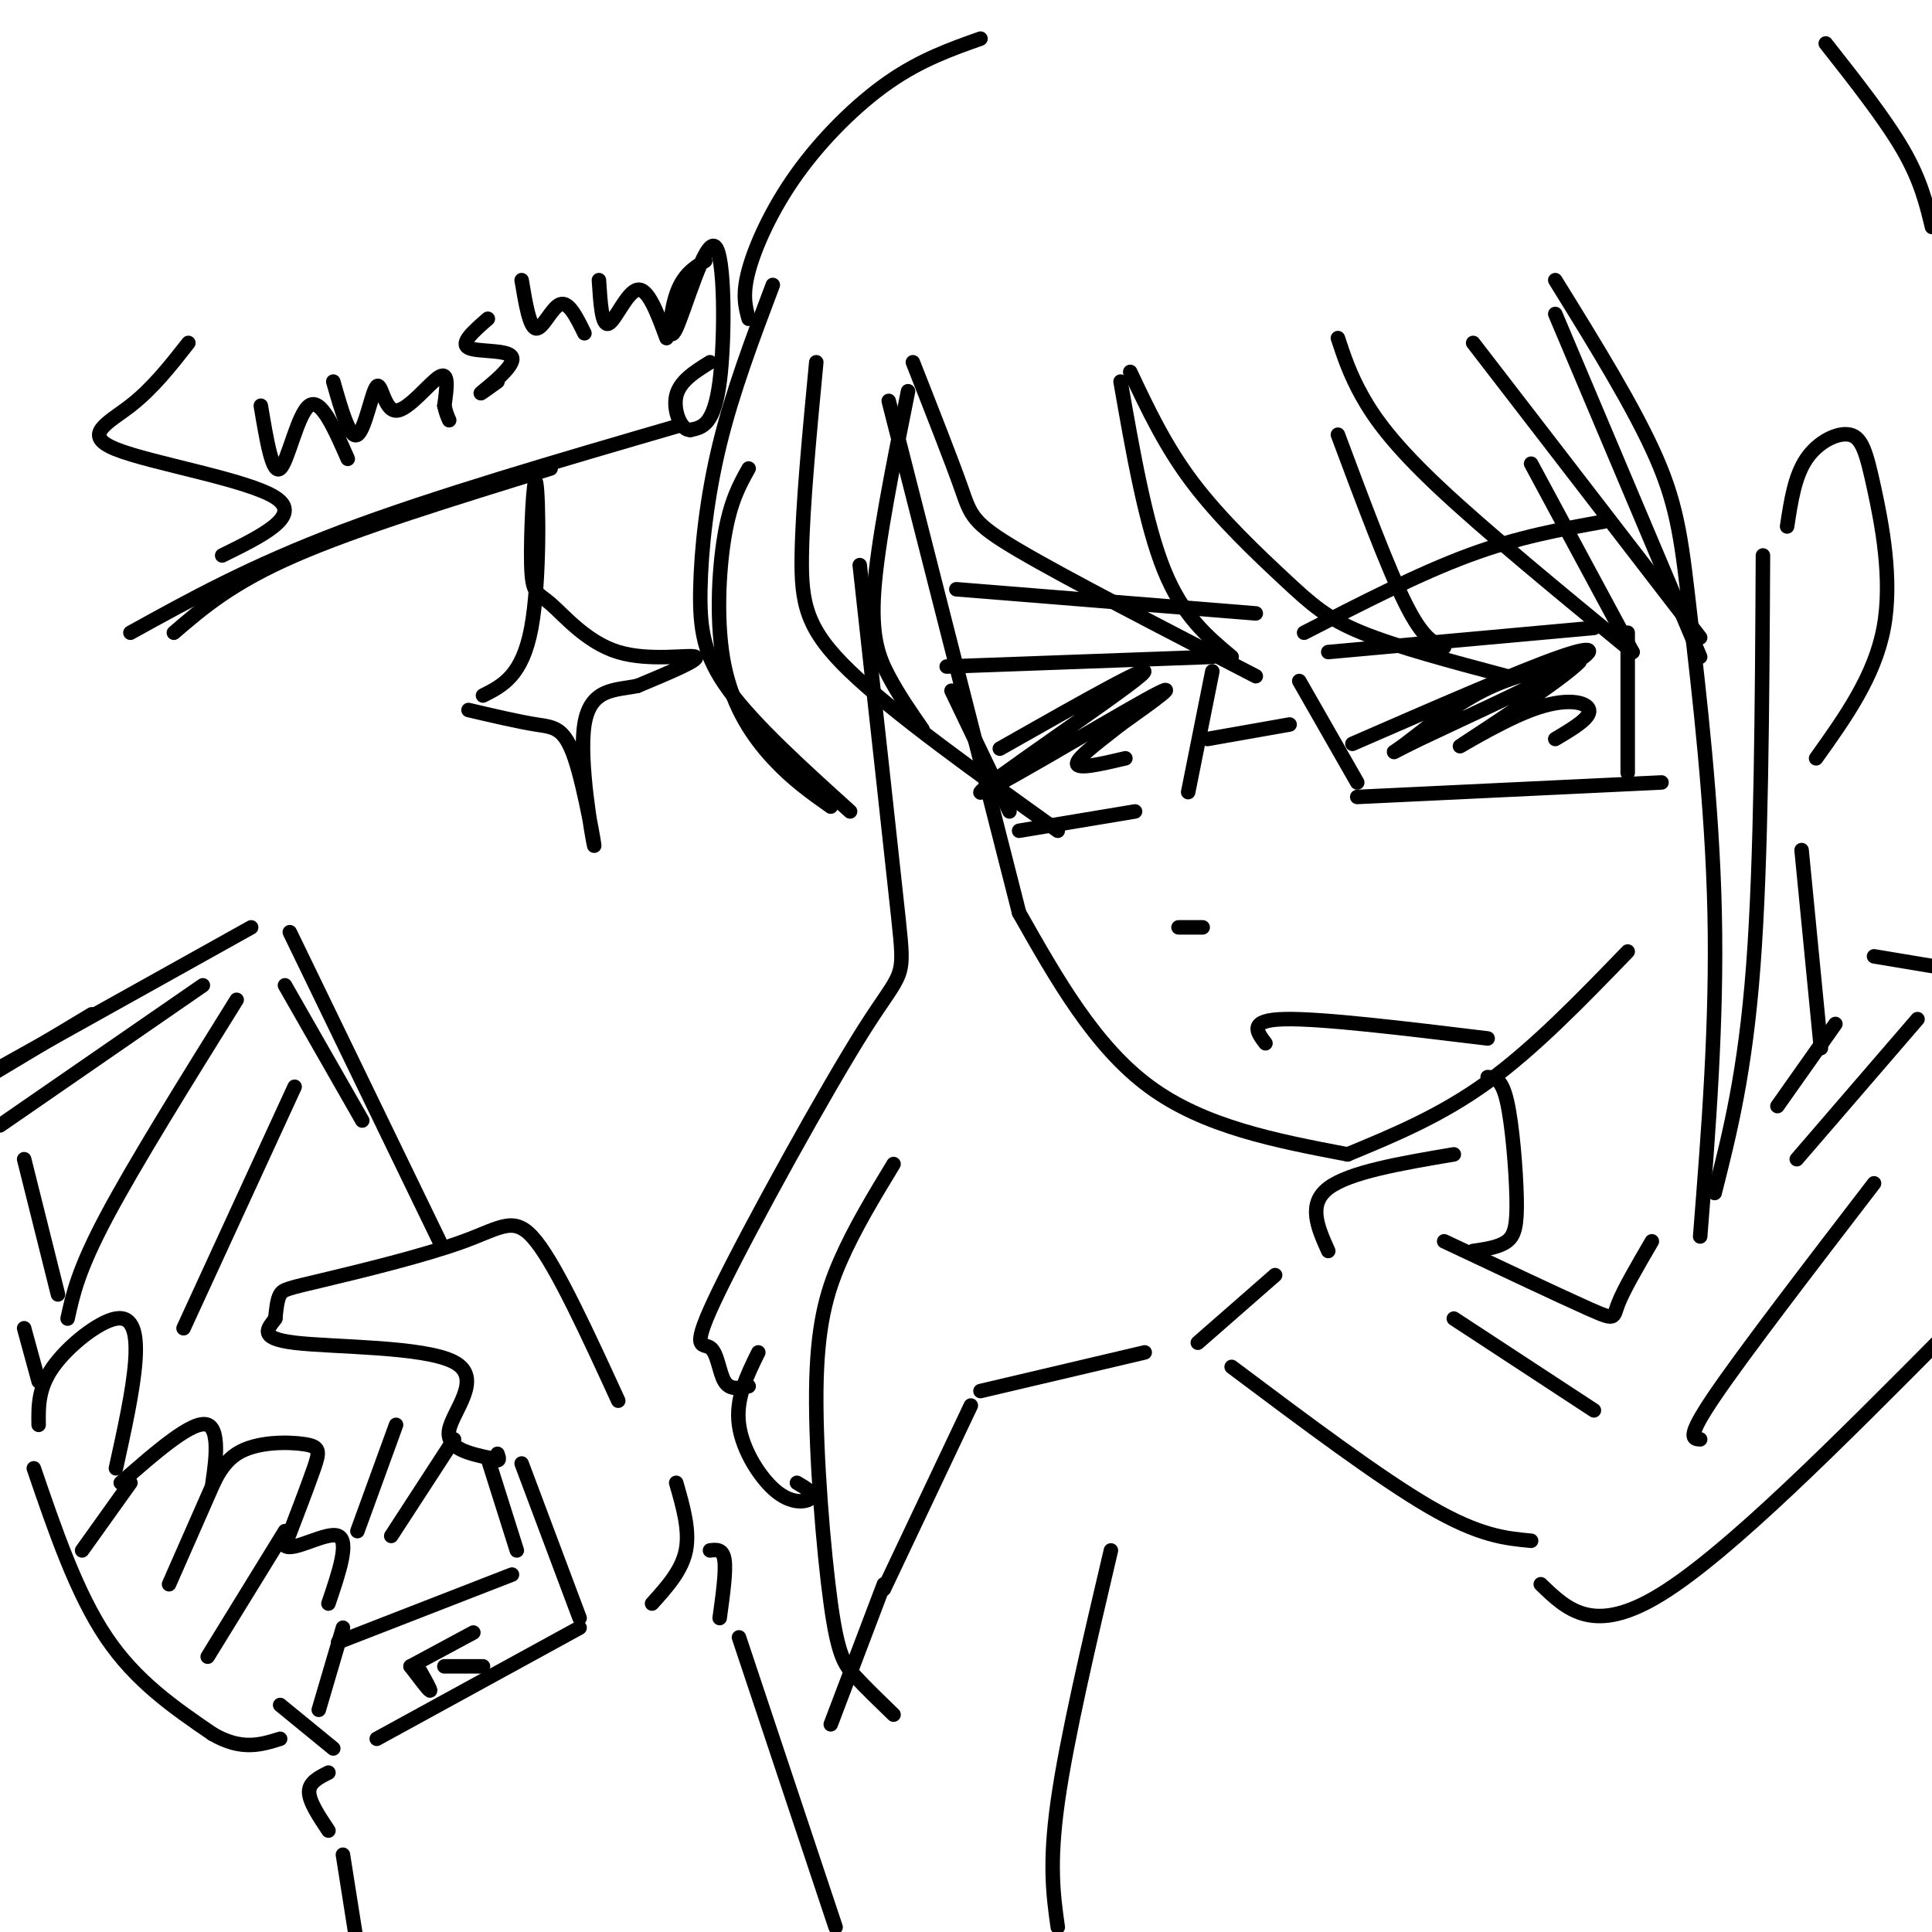 <svg viewBox='0 0 400 400' version='1.1' xmlns='http://www.w3.org/2000/svg' xmlns:xlink='http://www.w3.org/1999/xlink'><g fill='none' stroke='rgb(0,0,0)' stroke-width='3' stroke-linecap='round' stroke-linejoin='round'><path d='M184,83c0.000,0.000 27.000,106.000 27,106'/><path d='M211,189c7.833,13.833 15.667,27.667 27,36c11.333,8.333 26.167,11.167 41,14'/><path d='M279,239c9.667,-4.000 19.333,-8.000 29,-15c9.667,-7.000 19.333,-17.000 29,-27'/><path d='M196,138c0.000,0.000 55.000,-2.000 55,-2'/><path d='M251,139c0.000,0.000 -5.000,25.000 -5,25'/><path d='M197,143c0.000,0.000 12.000,25.000 12,25'/><path d='M211,172c0.000,0.000 24.000,-4.000 24,-4'/><path d='M250,153c0.000,0.000 17.000,-3.000 17,-3'/><path d='M269,141c0.000,0.000 12.000,21.000 12,21'/><path d='M275,135c0.000,0.000 55.000,-5.000 55,-5'/><path d='M337,131c0.000,0.000 0.000,29.000 0,29'/><path d='M281,165c0.000,0.000 63.000,-3.000 63,-3'/><path d='M280,154c17.344,-7.552 34.688,-15.103 43,-18c8.312,-2.897 7.592,-1.138 0,3c-7.592,4.138 -22.056,10.656 -29,14c-6.944,3.344 -6.370,3.516 -3,1c3.370,-2.516 9.534,-7.719 16,-11c6.466,-3.281 13.233,-4.641 20,-6'/><path d='M327,137c-2.976,3.327 -20.416,14.644 -24,17c-3.584,2.356 6.689,-4.250 14,-7c7.311,-2.750 11.660,-1.643 12,0c0.340,1.643 -3.330,3.821 -7,6'/><path d='M207,155c17.030,-9.649 34.060,-19.298 29,-15c-5.060,4.298 -32.208,22.542 -33,24c-0.792,1.458 24.774,-13.869 34,-19c9.226,-5.131 2.113,-0.065 -5,5'/><path d='M232,150c-3.222,2.600 -8.778,6.600 -9,8c-0.222,1.400 4.889,0.200 10,-1'/><path d='M198,122c0.000,0.000 62.000,5.000 62,5'/><path d='M270,131c11.833,-6.083 23.667,-12.167 34,-16c10.333,-3.833 19.167,-5.417 28,-7'/><path d='M244,192c0.000,0.000 5.000,0.000 5,0'/><path d='M262,216c-1.833,-2.417 -3.667,-4.833 4,-5c7.667,-0.167 24.833,1.917 42,4'/><path d='M100,144c4.070,-2.047 8.141,-4.094 10,-14c1.859,-9.906 1.508,-27.671 1,-30c-0.508,-2.329 -1.172,10.779 -1,17c0.172,6.221 1.180,5.554 4,8c2.820,2.446 7.452,8.005 14,10c6.548,1.995 15.014,0.427 16,1c0.986,0.573 -5.507,3.286 -12,6'/><path d='M132,142c-4.512,0.958 -9.792,0.353 -11,8c-1.208,7.647 1.656,23.544 2,25c0.344,1.456 -1.830,-11.531 -4,-18c-2.170,-6.469 -4.334,-6.420 -8,-7c-3.666,-0.580 -8.833,-1.790 -14,-3'/><path d='M160,59c-4.167,11.030 -8.333,22.060 -11,33c-2.667,10.940 -3.833,21.792 -4,30c-0.167,8.208 0.667,13.774 6,21c5.333,7.226 15.167,16.113 25,25'/><path d='M172,167c-3.970,-2.798 -7.940,-5.595 -12,-10c-4.060,-4.405 -8.208,-10.417 -10,-19c-1.792,-8.583 -1.226,-19.738 0,-27c1.226,-7.262 3.113,-10.631 5,-14'/><path d='M169,75c-1.422,14.956 -2.844,29.911 -3,40c-0.156,10.089 0.956,15.311 10,24c9.044,8.689 26.022,20.844 43,33'/><path d='M191,151c-2.467,-3.556 -4.933,-7.111 -7,-11c-2.067,-3.889 -3.733,-8.111 -3,-18c0.733,-9.889 3.867,-25.444 7,-41'/><path d='M189,75c3.978,10.111 7.956,20.222 10,26c2.044,5.778 2.156,7.222 12,13c9.844,5.778 29.422,15.889 49,26'/><path d='M255,136c-5.083,-4.250 -10.167,-8.500 -14,-18c-3.833,-9.500 -6.417,-24.250 -9,-39'/><path d='M234,77c3.643,7.732 7.286,15.464 13,23c5.714,7.536 13.500,14.875 19,20c5.500,5.125 8.714,8.036 16,11c7.286,2.964 18.643,5.982 30,9'/><path d='M299,134c-2.167,-0.833 -4.333,-1.667 -8,-9c-3.667,-7.333 -8.833,-21.167 -14,-35'/><path d='M277,70c1.222,3.711 2.444,7.422 5,12c2.556,4.578 6.444,10.022 16,19c9.556,8.978 24.778,21.489 40,34'/><path d='M338,135c0.000,0.000 -21.000,-39.000 -21,-39'/><path d='M305,71c0.000,0.000 47.000,61.000 47,61'/><path d='M352,136c0.000,0.000 -30.000,-71.000 -30,-71'/><path d='M322,58c8.250,13.321 16.500,26.643 21,37c4.500,10.357 5.250,17.750 7,33c1.750,15.250 4.500,38.357 5,61c0.500,22.643 -1.250,44.821 -3,67'/><path d='M355,247c3.167,-12.500 6.333,-25.000 8,-47c1.667,-22.000 1.833,-53.500 2,-85'/><path d='M370,109c0.785,-5.206 1.569,-10.411 4,-14c2.431,-3.589 6.507,-5.560 9,-5c2.493,0.560 3.402,3.651 5,11c1.598,7.349 3.885,18.957 2,29c-1.885,10.043 -7.943,18.522 -14,27'/><path d='M178,117c3.284,29.804 6.568,59.609 8,73c1.432,13.391 1.011,10.370 -7,23c-8.011,12.630 -23.611,40.911 -30,54c-6.389,13.089 -3.566,10.985 -2,12c1.566,1.015 1.876,5.147 3,7c1.124,1.853 3.062,1.426 5,1'/><path d='M155,66c-0.679,-2.476 -1.357,-4.952 0,-10c1.357,-5.048 4.750,-12.667 10,-20c5.250,-7.333 12.357,-14.381 19,-19c6.643,-4.619 12.821,-6.810 19,-9'/><path d='M378,9c6.167,7.833 12.333,15.667 16,22c3.667,6.333 4.833,11.167 6,16'/><path d='M308,223c1.446,0.107 2.893,0.214 4,5c1.107,4.786 1.875,14.250 2,20c0.125,5.750 -0.393,7.786 -2,9c-1.607,1.214 -4.304,1.607 -7,2'/><path d='M299,257c12.156,5.733 24.311,11.467 30,14c5.689,2.533 4.911,1.867 6,-1c1.089,-2.867 4.044,-7.933 7,-13'/><path d='M373,176c0.000,0.000 4.000,41.000 4,41'/><path d='M380,212c0.000,0.000 -12.000,17.000 -12,17'/><path d='M301,239c-10.833,1.833 -21.667,3.667 -26,7c-4.333,3.333 -2.167,8.167 0,13'/><path d='M264,264c0.000,0.000 -16.000,14.000 -16,14'/><path d='M255,283c15.333,11.500 30.667,23.000 41,29c10.333,6.000 15.667,6.500 21,7'/><path d='M301,273c0.000,0.000 29.000,19.000 29,19'/><path d='M352,298c-1.500,-0.083 -3.000,-0.167 3,-9c6.000,-8.833 19.500,-26.417 33,-44'/><path d='M319,328c5.500,5.333 11.000,10.667 25,2c14.000,-8.667 36.500,-31.333 59,-54'/><path d='M372,240c0.000,0.000 25.000,-29.000 25,-29'/><path d='M388,198c0.000,0.000 12.000,2.000 12,2'/><path d='M128,290c-6.295,-13.721 -12.590,-27.442 -17,-33c-4.410,-5.558 -6.935,-2.954 -15,0c-8.065,2.954 -21.671,6.257 -29,8c-7.329,1.743 -8.380,1.927 -9,3c-0.620,1.073 -0.810,3.037 -1,5'/><path d='M57,273c-1.293,1.868 -4.027,4.037 4,5c8.027,0.963 26.815,0.721 33,4c6.185,3.279 -0.233,10.080 -1,14c-0.767,3.920 4.116,4.960 9,6'/><path d='M102,302c1.667,0.833 1.333,-0.083 1,-1'/><path d='M91,257c0.000,0.000 -31.000,-64.000 -31,-64'/><path d='M19,210c0.000,0.000 -20.000,12.000 -20,12'/><path d='M0,221c0.000,0.000 52.000,-29.000 52,-29'/><path d='M8,295c-0.060,-3.804 -0.119,-7.607 3,-12c3.119,-4.393 9.417,-9.375 13,-10c3.583,-0.625 4.452,3.107 4,9c-0.452,5.893 -2.226,13.946 -4,22'/><path d='M25,307c7.539,-6.593 15.079,-13.185 18,-12c2.921,1.185 1.225,10.149 1,12c-0.225,1.851 1.022,-3.411 5,-6c3.978,-2.589 10.686,-2.505 14,-2c3.314,0.505 3.232,1.430 2,5c-1.232,3.570 -3.616,9.785 -6,16'/><path d='M59,320c1.600,1.422 8.600,-3.022 11,-2c2.400,1.022 0.200,7.511 -2,14'/><path d='M7,304c4.417,12.917 8.833,25.833 15,35c6.167,9.167 14.083,14.583 22,20'/><path d='M44,359c6.000,3.500 10.000,2.250 14,1'/><path d='M43,343c0.000,0.000 16.000,-26.000 16,-26'/><path d='M35,328c0.000,0.000 11.000,-25.000 11,-25'/><path d='M17,321c0.000,0.000 10.000,-14.000 10,-14'/><path d='M71,337c0.000,0.000 -5.000,17.000 -5,17'/><path d='M108,303c0.000,0.000 12.000,32.000 12,32'/><path d='M120,337c0.000,0.000 -42.000,23.000 -42,23'/><path d='M69,362c0.000,0.000 -11.000,-9.000 -11,-9'/><path d='M5,275c0.000,0.000 3.000,11.000 3,11'/><path d='M5,240c0.000,0.000 7.000,28.000 7,28'/><path d='M0,233c0.000,0.000 42.000,-29.000 42,-29'/><path d='M59,204c0.000,0.000 16.000,28.000 16,28'/><path d='M101,302c0.000,0.000 6.000,19.000 6,19'/><path d='M106,326c0.000,0.000 -36.000,14.000 -36,14'/><path d='M14,273c1.083,-5.000 2.167,-10.000 8,-21c5.833,-11.000 16.417,-28.000 27,-45'/><path d='M38,275c0.000,0.000 23.000,-50.000 23,-50'/><path d='M74,317c0.000,0.000 8.000,-22.000 8,-22'/><path d='M81,318c0.000,0.000 13.000,-20.000 13,-20'/><path d='M85,345c1.833,2.417 3.667,4.833 4,5c0.333,0.167 -0.833,-1.917 -2,-4'/><path d='M85,345c0.000,0.000 13.000,-7.000 13,-7'/><path d='M100,345c0.000,0.000 -8.000,0.000 -8,0'/><path d='M39,71c-3.685,4.702 -7.369,9.405 -12,13c-4.631,3.595 -10.208,6.083 -3,9c7.208,2.917 27.202,6.262 33,10c5.798,3.738 -2.601,7.869 -11,12'/><path d='M54,84c1.200,7.178 2.400,14.356 4,13c1.600,-1.356 3.600,-11.244 6,-13c2.400,-1.756 5.200,4.622 8,11'/><path d='M69,79c1.711,5.998 3.423,11.997 5,11c1.577,-0.997 3.021,-8.989 4,-10c0.979,-1.011 1.494,4.959 4,5c2.506,0.041 7.002,-5.845 9,-7c1.998,-1.155 1.499,2.423 1,6'/><path d='M92,84c0.333,1.500 0.667,2.250 1,3'/><path d='M101,66c-2.905,2.530 -5.810,5.060 -4,6c1.810,0.940 8.333,0.292 9,2c0.667,1.708 -4.524,5.774 -6,7c-1.476,1.226 0.762,-0.387 3,-2'/><path d='M108,58c0.822,4.911 1.644,9.822 3,10c1.356,0.178 3.244,-4.378 5,-5c1.756,-0.622 3.378,2.689 5,6'/><path d='M124,58c0.311,4.800 0.622,9.600 2,9c1.378,-0.600 3.822,-6.600 6,-7c2.178,-0.400 4.089,4.800 6,10'/><path d='M146,54c-2.311,1.443 -4.622,2.887 -6,7c-1.378,4.113 -1.823,10.896 0,7c1.823,-3.896 5.914,-18.472 8,-17c2.086,1.472 2.167,18.992 1,28c-1.167,9.008 -3.584,9.504 -6,10'/><path d='M143,89c-1.911,0.311 -3.689,-3.911 -3,-7c0.689,-3.089 3.844,-5.044 7,-7'/><path d='M27,131c12.500,-6.917 25.000,-13.833 44,-21c19.000,-7.167 44.500,-14.583 70,-22'/><path d='M36,131c6.000,-5.167 12.000,-10.333 25,-16c13.000,-5.667 33.000,-11.833 53,-18'/><path d='M237,280c0.000,0.000 -34.000,8.000 -34,8'/><path d='M201,291c0.000,0.000 -18.000,38.000 -18,38'/><path d='M140,307c1.417,4.917 2.833,9.833 2,14c-0.833,4.167 -3.917,7.583 -7,11'/><path d='M147,321c1.333,-0.167 2.667,-0.333 3,2c0.333,2.333 -0.333,7.167 -1,12'/><path d='M68,367c-2.000,1.000 -4.000,2.000 -4,4c0.000,2.000 2.000,5.000 4,8'/><path d='M71,384c0.000,0.000 3.000,19.000 3,19'/><path d='M153,339c0.000,0.000 20.000,60.000 20,60'/><path d='M183,328c0.000,0.000 -11.000,29.000 -11,29'/><path d='M230,321c-4.583,19.500 -9.167,39.000 -11,52c-1.833,13.000 -0.917,19.500 0,26'/><path d='M165,307c1.798,1.054 3.595,2.107 3,3c-0.595,0.893 -3.583,1.625 -7,-1c-3.417,-2.625 -7.262,-8.607 -8,-14c-0.738,-5.393 1.631,-10.196 4,-15'/><path d='M185,241c-4.019,6.622 -8.038,13.244 -11,20c-2.962,6.756 -4.866,13.646 -5,27c-0.134,13.354 1.502,33.172 3,44c1.498,10.828 2.856,12.665 5,15c2.144,2.335 5.072,5.167 8,8'/></g>
</svg>